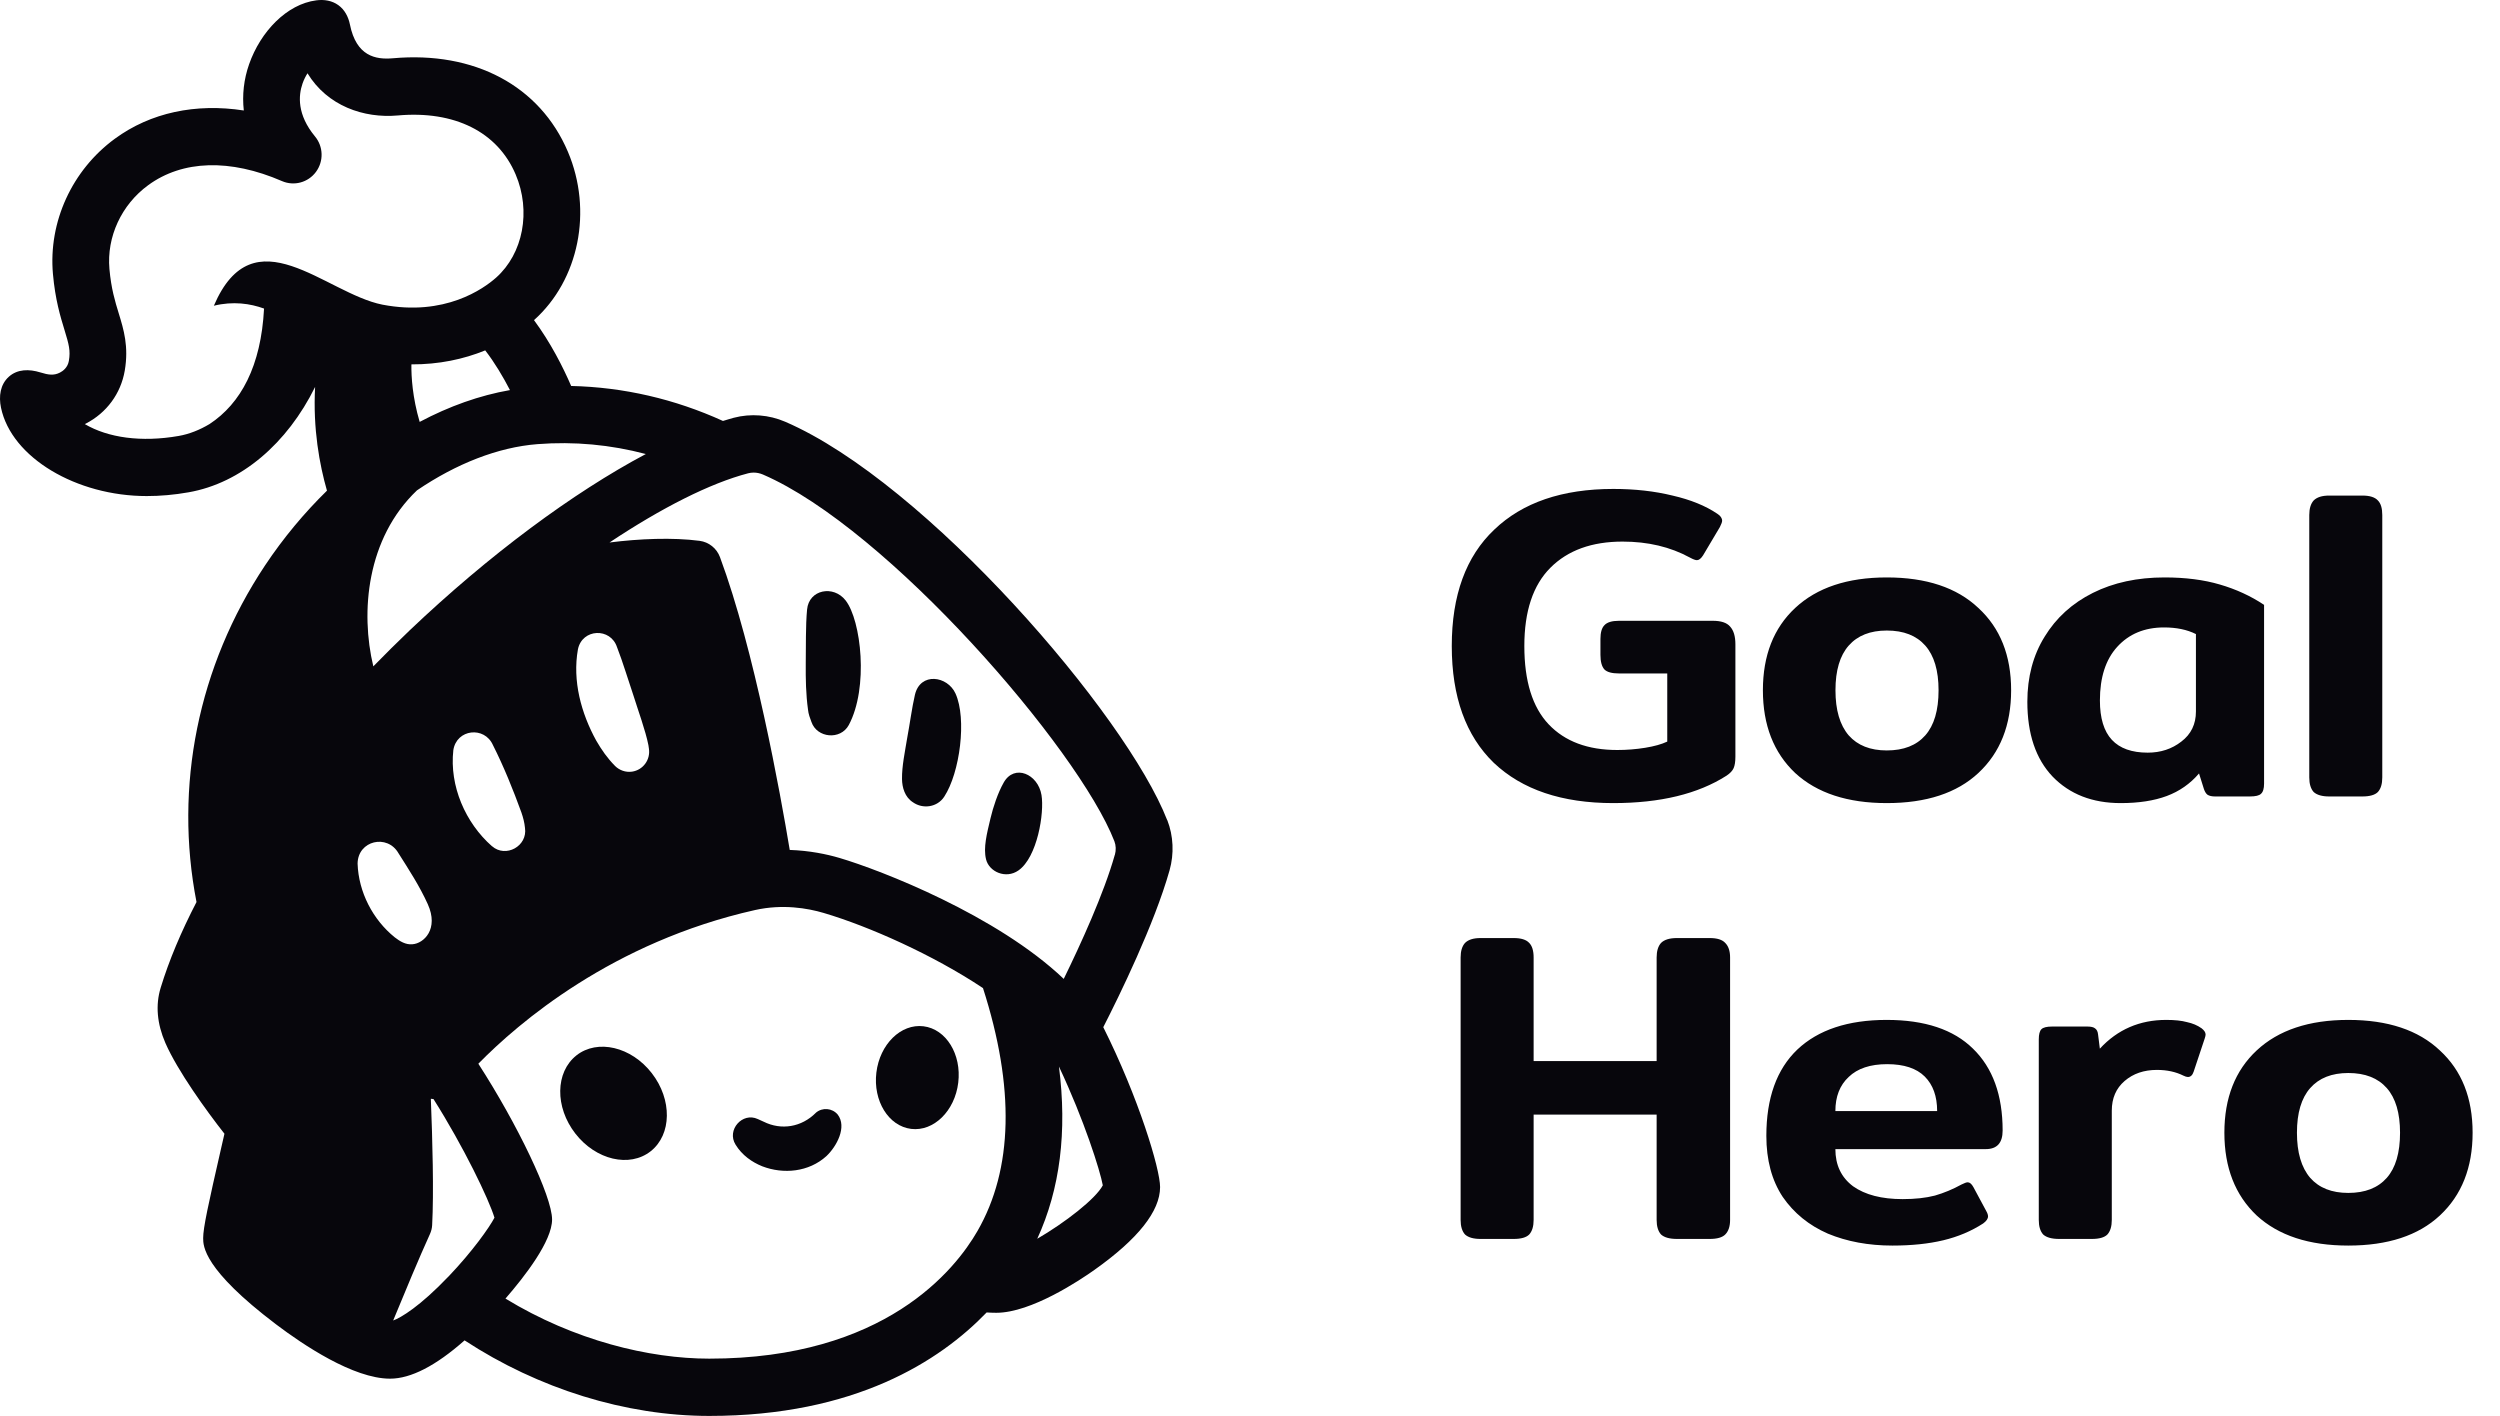 <svg width="113" height="64" viewBox="0 0 113 64" fill="none" xmlns="http://www.w3.org/2000/svg">
<path d="M41.743 46.388C40.721 46.262 39.767 47.199 39.612 48.48C39.458 49.76 40.161 50.9 41.183 51.026C42.204 51.152 43.159 50.215 43.313 48.934C43.468 47.654 42.764 46.514 41.743 46.388Z" fill="#07060C"/>
<path d="M26.053 47.706C25.098 48.461 25.076 50.04 26.005 51.236C26.933 52.432 28.457 52.789 29.412 52.036C30.366 51.281 30.389 49.702 29.46 48.506C28.532 47.31 27.006 46.953 26.051 47.706H26.053Z" fill="#07060C"/>
<path d="M36.878 50.297C36.23 50.949 35.315 51.099 34.517 50.701L34.252 50.581C33.557 50.256 32.833 51.074 33.248 51.739C33.542 52.218 33.992 52.531 34.455 52.717C35.412 53.085 36.558 52.978 37.353 52.257C37.823 51.812 38.29 50.939 37.866 50.38C37.615 50.081 37.172 50.044 36.876 50.297H36.878Z" fill="#07060C"/>
<path d="M52.758 37.073C50.904 32.302 41.853 21.808 35.491 19.063C34.756 18.746 33.932 18.682 33.167 18.883C33.009 18.924 32.842 18.979 32.678 19.027C30.504 18.038 28.186 17.499 25.817 17.446C25.445 16.586 24.889 15.488 24.137 14.47C26.171 12.649 26.801 9.523 25.668 6.857C24.405 3.882 21.446 2.303 17.756 2.634C16.974 2.703 16.105 2.538 15.817 1.109C15.746 0.76 15.581 0.439 15.292 0.232C15.006 0.026 14.65 -0.031 14.3 0.015C12.959 0.187 11.777 1.43 11.26 2.902C11.02 3.586 10.942 4.294 11.02 4.994C8.845 4.658 6.807 5.088 5.194 6.269C3.257 7.686 2.183 10.03 2.393 12.384C2.497 13.548 2.73 14.311 2.918 14.925C3.115 15.569 3.192 15.848 3.113 16.31C3.061 16.618 2.84 16.774 2.711 16.84C2.438 16.981 2.194 16.949 1.82 16.832C1.321 16.678 0.791 16.677 0.4 17.028C0.011 17.377 -0.063 17.912 0.045 18.427C0.518 20.691 3.463 22.422 6.63 22.422C7.239 22.422 7.871 22.368 8.519 22.253C10.903 21.836 12.983 20.043 14.243 17.489C14.14 19.384 14.444 21.008 14.779 22.178C13.755 23.181 12.808 24.313 11.976 25.563C8.943 30.126 7.866 35.556 8.882 40.772C8.188 42.111 7.641 43.408 7.263 44.644C7.023 45.428 7.096 46.27 7.477 47.147C8.028 48.404 9.327 50.205 10.145 51.245C10.095 51.463 10.045 51.681 9.996 51.895C9.407 54.475 9.183 55.494 9.183 55.964C9.183 56.311 9.183 57.366 12.477 59.86C13.688 60.776 15.968 62.316 17.63 62.316C18.569 62.316 19.699 61.734 20.999 60.585C24.334 62.768 28.273 64 32.062 64C38.636 64 42.479 61.522 44.596 59.323C44.747 59.332 44.894 59.338 45.033 59.338C46.611 59.338 48.828 57.855 49.47 57.398C51.438 56.003 52.436 54.743 52.436 53.656C52.436 52.832 51.463 49.614 49.868 46.429C50.594 45.008 52.175 41.78 52.864 39.339C53.076 38.588 53.039 37.785 52.763 37.073H52.758ZM24.293 20.075C25.953 19.945 27.6 20.101 29.191 20.522C25.904 22.266 22.101 25.084 18.513 28.496C17.95 29.033 17.406 29.576 16.874 30.12C16.284 27.67 16.569 24.333 18.846 22.165C20.618 20.961 22.509 20.214 24.293 20.075ZM27.894 29.264C28.143 29.897 28.411 30.794 28.632 31.438C28.835 32.09 29.178 33.023 29.308 33.68L29.332 33.846C29.405 34.343 29.064 34.805 28.571 34.878C28.281 34.921 27.998 34.816 27.802 34.623C27.445 34.26 27.198 33.902 26.95 33.476C26.269 32.238 25.869 30.777 26.122 29.352C26.314 28.406 27.602 28.355 27.892 29.26L27.894 29.264ZM22.237 38.25C21.035 37.191 20.309 35.524 20.491 33.904C20.64 32.952 21.896 32.813 22.28 33.676C22.771 34.647 23.195 35.699 23.566 36.72C23.647 36.953 23.707 37.186 23.729 37.419C23.856 38.247 22.857 38.791 22.239 38.248L22.237 38.25ZM18.593 16.47C19.835 16.476 20.96 16.235 21.932 15.837C22.361 16.393 22.737 17.026 23.05 17.632C21.682 17.871 20.303 18.361 18.969 19.07C18.644 17.963 18.588 17.033 18.595 16.47H18.593ZM9.665 13.819C10.54 13.605 11.312 13.721 11.935 13.947C11.8 16.549 10.888 18.235 9.47 19.168C9.025 19.433 8.558 19.621 8.076 19.705C6.388 20 4.885 19.788 3.834 19.17C3.848 19.163 3.861 19.157 3.874 19.149C4.82 18.663 5.462 17.788 5.639 16.752C5.825 15.659 5.592 14.898 5.367 14.164C5.199 13.616 5.026 13.051 4.946 12.157C4.818 10.706 5.488 9.254 6.699 8.37C8.251 7.234 10.398 7.168 12.747 8.186C13.292 8.422 13.927 8.25 14.282 7.769C14.637 7.288 14.619 6.626 14.237 6.166C13.424 5.182 13.484 4.322 13.675 3.774C13.735 3.603 13.813 3.449 13.899 3.312C14.797 4.787 16.442 5.356 17.979 5.219C20.547 4.99 22.49 5.961 23.307 7.884C24.012 9.543 23.647 11.46 22.423 12.55C21.863 13.047 20.106 14.315 17.283 13.77C14.699 13.254 11.466 9.617 9.665 13.822V13.819ZM16.163 39.035C16.174 37.989 17.509 37.681 18.013 38.569C18.489 39.319 18.966 40.053 19.334 40.864C19.848 41.996 19.152 42.646 18.644 42.68C18.335 42.712 18.065 42.539 17.843 42.368C16.854 41.572 16.206 40.323 16.163 39.035ZM20.274 57.695C18.973 59.058 18.123 59.558 17.771 59.687C18.283 58.44 18.973 56.788 19.433 55.78C19.49 55.652 19.526 55.519 19.533 55.38C19.613 53.902 19.548 51.508 19.474 49.664C19.515 49.668 19.554 49.678 19.595 49.679C20.96 51.837 22.099 54.21 22.35 55.04C22.112 55.492 21.355 56.563 20.276 57.695H20.274ZM44.181 55.643C43.184 57.378 40.004 61.411 32.058 61.411C29.34 61.411 25.953 60.59 22.847 58.696C23.731 57.68 24.954 56.095 24.954 55.121C24.954 54.077 23.385 50.81 21.621 48.08C23.43 46.236 27.68 42.582 34.127 41.134C35.376 40.855 36.502 41.05 37.226 41.264C39.273 41.868 42.183 43.164 44.431 44.662C45.873 49.148 45.793 52.843 44.181 55.643ZM46.883 55.994C47.916 53.745 48.242 51.14 47.864 48.207C49.005 50.626 49.723 52.905 49.847 53.577C49.522 54.193 48.132 55.267 46.881 55.994H46.883ZM50.391 38.633C49.896 40.391 48.837 42.7 48.081 44.246C45.056 41.367 39.821 39.334 37.948 38.78C37.363 38.607 36.587 38.447 35.696 38.417C35.27 35.851 34.099 29.373 32.542 25.18C32.393 24.782 32.041 24.502 31.625 24.446C30.402 24.285 28.891 24.35 27.549 24.521C29.909 22.951 32.099 21.842 33.815 21.393C33.897 21.372 33.98 21.361 34.064 21.361C34.206 21.361 34.349 21.391 34.485 21.449C40.114 23.877 48.744 33.838 50.37 38.023C50.443 38.211 50.45 38.429 50.393 38.637L50.391 38.633Z" fill="#07060C"/>
<path d="M36.48 27.552C36.409 28.291 36.433 29.253 36.42 29.994C36.414 30.68 36.426 31.392 36.523 32.081C36.539 32.267 36.612 32.46 36.675 32.627C36.924 33.363 37.991 33.462 38.365 32.772C39.269 31.08 38.925 28.046 38.223 27.141C37.674 26.433 36.562 26.645 36.48 27.552Z" fill="#07060C"/>
<path d="M41.355 31.404C41.219 31.985 41.119 32.758 41.007 33.346C40.909 33.951 40.762 34.632 40.771 35.214C40.776 35.599 40.901 36.029 41.26 36.26C41.72 36.587 42.369 36.485 42.678 36.012C43.391 34.923 43.704 32.488 43.19 31.35C42.827 30.545 41.597 30.37 41.355 31.404Z" fill="#07060C"/>
<path d="M45.368 35.37C45.105 35.832 44.891 36.476 44.77 36.989C44.605 37.685 44.441 38.316 44.569 38.84C44.707 39.409 45.466 39.741 46.032 39.345C46.888 38.748 47.21 36.745 47.076 35.937C46.918 34.983 45.85 34.518 45.368 35.37Z" fill="#07060C"/>
<path d="M72.92 36.3C70.6 36.3 68.8 35.693 67.52 34.48C66.253 33.253 65.62 31.493 65.62 29.2C65.62 26.907 66.26 25.153 67.54 23.94C68.82 22.713 70.613 22.1 72.92 22.1C73.893 22.1 74.787 22.2 75.6 22.4C76.413 22.587 77.087 22.86 77.62 23.22C77.767 23.313 77.84 23.42 77.84 23.54C77.84 23.593 77.807 23.687 77.74 23.82L76.98 25.1C76.887 25.247 76.793 25.32 76.7 25.32C76.633 25.32 76.527 25.28 76.38 25.2C75.5 24.72 74.487 24.48 73.34 24.48C71.953 24.48 70.867 24.873 70.08 25.66C69.293 26.447 68.9 27.627 68.9 29.2C68.9 30.787 69.267 31.967 70 32.74C70.733 33.513 71.767 33.9 73.1 33.9C73.527 33.9 73.947 33.867 74.36 33.8C74.773 33.733 75.107 33.64 75.36 33.52V30.44H73.18C72.86 30.44 72.64 30.38 72.52 30.26C72.4 30.127 72.34 29.907 72.34 29.6V28.88C72.34 28.587 72.4 28.38 72.52 28.26C72.64 28.127 72.86 28.06 73.18 28.06H77.42C77.793 28.06 78.053 28.147 78.2 28.32C78.36 28.493 78.44 28.76 78.44 29.12V34.2C78.44 34.427 78.413 34.6 78.36 34.72C78.307 34.84 78.2 34.953 78.04 35.06C76.747 35.887 75.04 36.3 72.92 36.3ZM85.282 36.3C83.509 36.3 82.129 35.847 81.142 34.94C80.169 34.02 79.683 32.773 79.683 31.2C79.683 29.627 80.169 28.387 81.142 27.48C82.129 26.56 83.509 26.1 85.282 26.1C87.069 26.1 88.449 26.56 89.422 27.48C90.409 28.387 90.903 29.627 90.903 31.2C90.903 32.773 90.409 34.02 89.422 34.94C88.449 35.847 87.069 36.3 85.282 36.3ZM85.282 33.92C86.043 33.92 86.623 33.693 87.022 33.24C87.422 32.787 87.623 32.107 87.623 31.2C87.623 30.307 87.422 29.633 87.022 29.18C86.623 28.727 86.043 28.5 85.282 28.5C84.536 28.5 83.963 28.727 83.562 29.18C83.162 29.633 82.963 30.307 82.963 31.2C82.963 32.093 83.162 32.773 83.562 33.24C83.963 33.693 84.536 33.92 85.282 33.92ZM95.856 36.3C94.576 36.3 93.549 35.9 92.776 35.1C92.016 34.3 91.636 33.173 91.636 31.72C91.636 30.6 91.896 29.62 92.416 28.78C92.936 27.927 93.662 27.267 94.596 26.8C95.529 26.333 96.609 26.1 97.836 26.1C98.782 26.1 99.616 26.207 100.336 26.42C101.069 26.633 101.736 26.94 102.336 27.34V35.42C102.336 35.647 102.289 35.8 102.196 35.88C102.116 35.96 101.949 36 101.696 36H100.116C99.969 36 99.856 35.973 99.776 35.92C99.709 35.867 99.656 35.78 99.616 35.66L99.396 34.96C98.996 35.427 98.509 35.767 97.936 35.98C97.362 36.193 96.669 36.3 95.856 36.3ZM97.076 34.02C97.662 34.02 98.169 33.853 98.596 33.52C99.036 33.187 99.256 32.733 99.256 32.16V28.66C98.856 28.46 98.376 28.36 97.816 28.36C96.936 28.36 96.229 28.653 95.696 29.24C95.176 29.813 94.916 30.62 94.916 31.66C94.916 32.46 95.096 33.053 95.456 33.44C95.816 33.827 96.356 34.02 97.076 34.02ZM105.279 36C104.959 36 104.726 35.933 104.579 35.8C104.446 35.653 104.379 35.433 104.379 35.14V23.28C104.379 22.987 104.446 22.767 104.579 22.62C104.726 22.473 104.959 22.4 105.279 22.4H106.779C107.113 22.4 107.346 22.473 107.479 22.62C107.613 22.753 107.679 22.973 107.679 23.28V35.14C107.679 35.433 107.613 35.653 107.479 35.8C107.346 35.933 107.113 36 106.779 36H105.279Z" fill="#07060C"/>
<path d="M66.92 56C66.6 56 66.367 55.933 66.22 55.8C66.087 55.653 66.02 55.433 66.02 55.14V43.28C66.02 42.987 66.087 42.767 66.22 42.62C66.367 42.473 66.6 42.4 66.92 42.4H68.42C68.753 42.4 68.987 42.473 69.12 42.62C69.253 42.753 69.32 42.973 69.32 43.28V47.96H74.88V43.28C74.88 42.987 74.947 42.767 75.08 42.62C75.227 42.473 75.467 42.4 75.8 42.4H77.28C77.613 42.4 77.847 42.473 77.98 42.62C78.127 42.767 78.2 42.987 78.2 43.28V55.14C78.2 55.433 78.127 55.653 77.98 55.8C77.847 55.933 77.613 56 77.28 56H75.8C75.467 56 75.227 55.933 75.08 55.8C74.947 55.653 74.88 55.433 74.88 55.14V50.38H69.32V55.14C69.32 55.433 69.253 55.653 69.12 55.8C68.987 55.933 68.753 56 68.42 56H66.92ZM85.539 56.3C84.459 56.3 83.485 56.12 82.619 55.76C81.765 55.387 81.085 54.833 80.579 54.1C80.085 53.353 79.839 52.433 79.839 51.34C79.839 49.633 80.305 48.333 81.239 47.44C82.185 46.547 83.532 46.1 85.279 46.1C86.999 46.1 88.299 46.533 89.179 47.4C90.072 48.267 90.519 49.5 90.519 51.1C90.519 51.66 90.265 51.94 89.759 51.94H82.959C82.959 52.66 83.225 53.22 83.759 53.62C84.305 54.007 85.052 54.2 85.999 54.2C86.559 54.2 87.045 54.147 87.459 54.04C87.872 53.92 88.272 53.753 88.659 53.54C88.792 53.473 88.885 53.44 88.939 53.44C89.032 53.44 89.119 53.513 89.199 53.66L89.779 54.74C89.832 54.833 89.859 54.913 89.859 54.98C89.859 55.087 89.785 55.193 89.639 55.3C89.105 55.647 88.505 55.9 87.839 56.06C87.172 56.22 86.405 56.3 85.539 56.3ZM87.559 50.22C87.559 49.553 87.372 49.033 86.999 48.66C86.625 48.287 86.059 48.1 85.299 48.1C84.539 48.1 83.959 48.293 83.559 48.68C83.159 49.053 82.959 49.567 82.959 50.22H87.559ZM93.073 56C92.74 56 92.499 55.933 92.353 55.8C92.219 55.653 92.153 55.433 92.153 55.14V46.98C92.153 46.753 92.193 46.6 92.273 46.52C92.353 46.44 92.513 46.4 92.753 46.4H94.353C94.513 46.4 94.626 46.427 94.693 46.48C94.773 46.533 94.82 46.627 94.833 46.76L94.913 47.4C95.713 46.533 96.713 46.1 97.913 46.1C98.299 46.1 98.613 46.133 98.853 46.2C99.106 46.253 99.326 46.347 99.513 46.48C99.633 46.573 99.693 46.667 99.693 46.76C99.693 46.8 99.68 46.86 99.653 46.94L99.153 48.44C99.1 48.6 99.013 48.68 98.893 48.68C98.84 48.68 98.773 48.66 98.693 48.62C98.346 48.447 97.946 48.36 97.493 48.36C96.906 48.36 96.419 48.527 96.033 48.86C95.646 49.193 95.453 49.64 95.453 50.2V55.14C95.453 55.433 95.386 55.653 95.253 55.8C95.12 55.933 94.886 56 94.553 56H93.073ZM106.142 56.3C104.369 56.3 102.989 55.847 102.002 54.94C101.029 54.02 100.542 52.773 100.542 51.2C100.542 49.627 101.029 48.387 102.002 47.48C102.989 46.56 104.369 46.1 106.142 46.1C107.929 46.1 109.309 46.56 110.282 47.48C111.269 48.387 111.762 49.627 111.762 51.2C111.762 52.773 111.269 54.02 110.282 54.94C109.309 55.847 107.929 56.3 106.142 56.3ZM106.142 53.92C106.902 53.92 107.482 53.693 107.882 53.24C108.282 52.787 108.482 52.107 108.482 51.2C108.482 50.307 108.282 49.633 107.882 49.18C107.482 48.727 106.902 48.5 106.142 48.5C105.395 48.5 104.822 48.727 104.422 49.18C104.022 49.633 103.822 50.307 103.822 51.2C103.822 52.093 104.022 52.773 104.422 53.24C104.822 53.693 105.395 53.92 106.142 53.92Z" fill="#07060C"/>
</svg>

